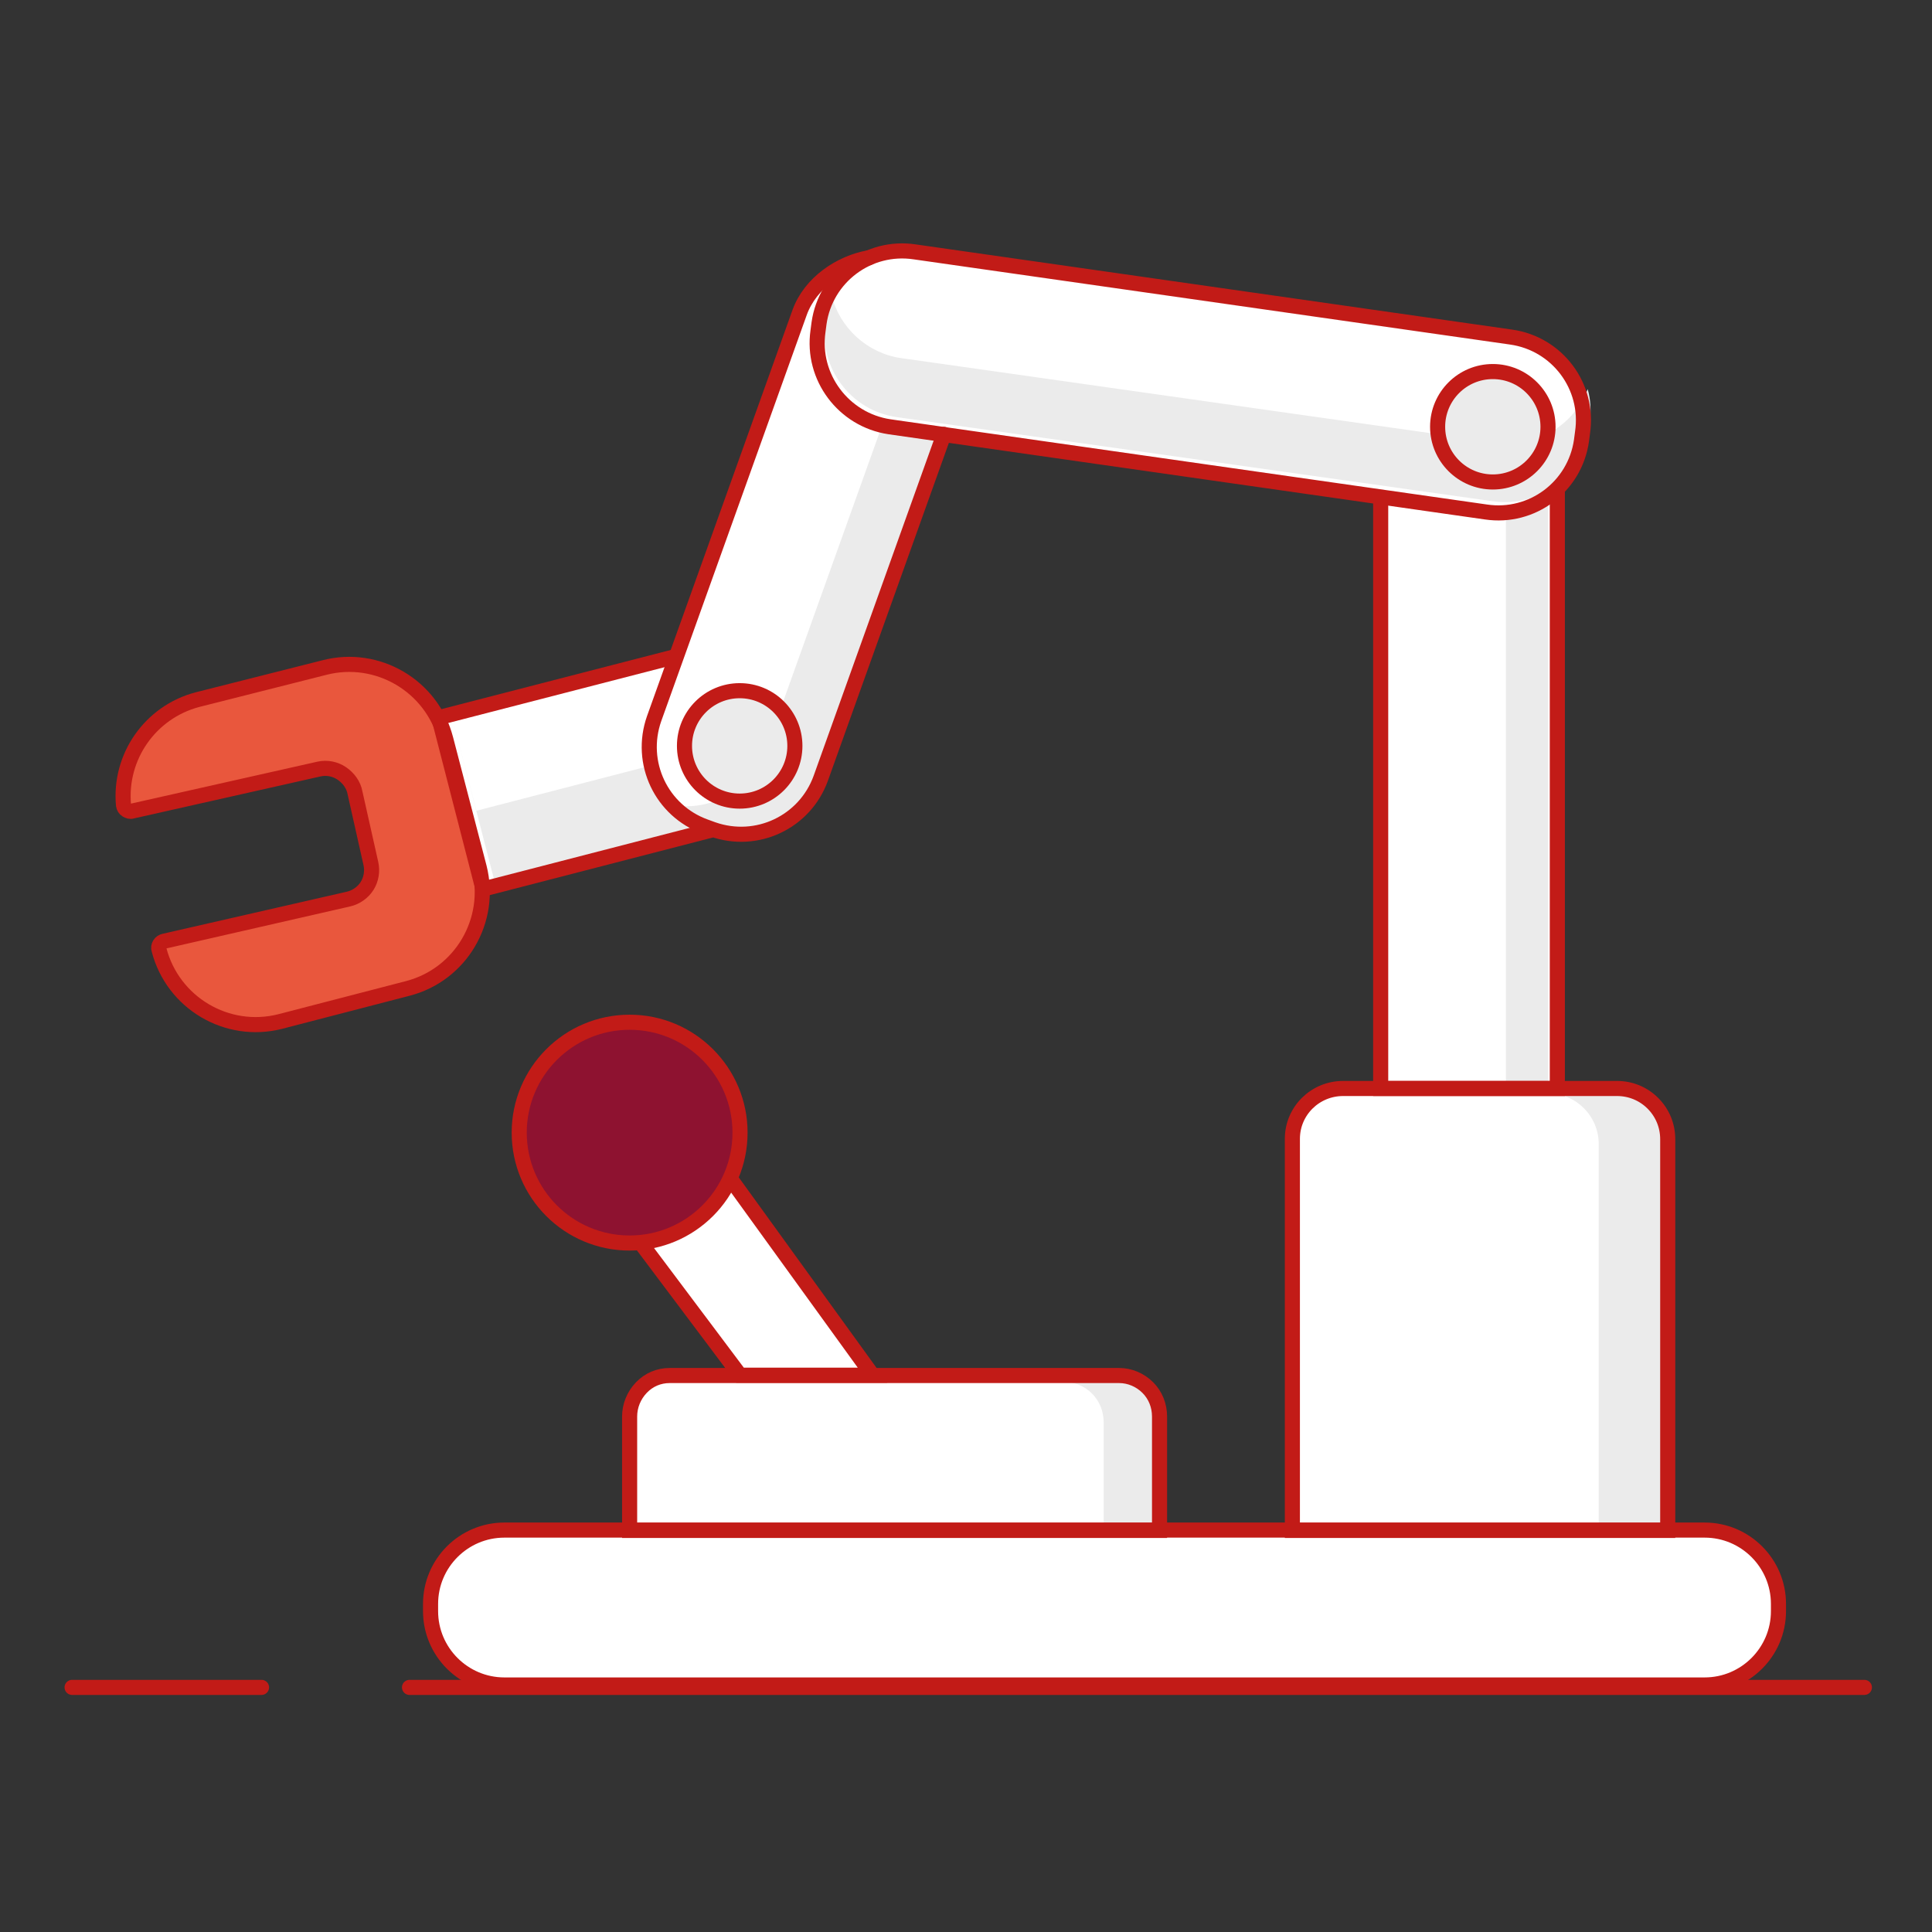 <svg width="128" height="128" viewBox="0 0 128 128" fill="none" xmlns="http://www.w3.org/2000/svg">
<rect x="0" y="0" width="128" height="128" fill="#333333" stroke="none"/>
<path d="M88.983 72.115H107.131C108.023 72.115 108.869 72.457 109.509 73.097C110.149 73.737 110.491 74.583 110.491 75.475V101.395H85.623V75.452C85.623 73.6 87.131 72.115 88.983 72.115Z" fill="white"/>
<path d="M107.017 72.434H102.56C104.411 72.434 105.92 73.943 105.92 75.794V101.714H110.354V75.794C110.354 73.943 108.868 72.457 107.017 72.434Z" fill="#EBEBEB"/>
<path d="M97.051 25.257H97.577C100.663 25.257 103.154 27.749 103.154 30.834V72.092H91.451V30.834C91.474 27.749 93.966 25.257 97.051 25.257Z" fill="white"/>
<path d="M54.08 46.88L54.217 47.406C54.994 50.4 53.188 53.44 50.194 54.217L32 58.903L29.074 47.543L47.269 42.857C50.263 42.08 53.303 43.886 54.08 46.88Z" fill="white"/>
<path d="M54.903 46.949L54.766 46.423C54.583 45.737 54.286 45.074 53.851 44.503C53.486 46.697 51.886 48.457 49.737 49.006L31.566 53.714L29.851 47.109L32.777 58.446L50.926 53.76C53.897 52.96 55.68 49.92 54.903 46.949Z" fill="#EBEBEB"/>
<path d="M23.52 52.526L24.571 57.212C24.686 57.715 24.594 58.263 24.32 58.697C24.046 59.132 23.588 59.452 23.086 59.566L10.88 62.355C10.766 62.377 10.651 62.446 10.583 62.56C10.514 62.675 10.491 62.789 10.537 62.926C11.451 66.446 15.04 68.572 18.56 67.68L27.017 65.486C30.537 64.572 32.64 60.983 31.748 57.463L29.531 48.96C28.617 45.44 25.006 43.315 21.486 44.229L13.074 46.355C9.966 47.177 7.886 50.126 8.183 53.349C8.206 53.486 8.274 53.6 8.388 53.669C8.503 53.737 8.64 53.783 8.754 53.737L21.143 50.949C21.669 50.834 22.217 50.949 22.651 51.246C23.086 51.543 23.428 52 23.52 52.526Z" fill="#E9573D"/>
<path d="M57.806 91.132H49.028L41.143 80.617C40.571 79.817 40.343 78.834 40.503 77.874C40.663 76.914 41.211 76.046 41.988 75.497C42.788 74.926 43.771 74.697 44.731 74.857C45.691 75.017 46.537 75.543 47.108 76.343L57.806 91.132Z" fill="white"/>
<path d="M44.365 91.132H74.148C74.857 91.132 75.543 91.429 76.046 91.932C76.548 92.434 76.823 93.12 76.823 93.852V101.394H41.714V93.852C41.714 93.143 41.988 92.457 42.491 91.932C42.994 91.406 43.657 91.132 44.365 91.132Z" fill="white"/>
<path d="M74.628 91.543H70.446C71.154 91.543 71.84 91.817 72.343 92.32C72.846 92.823 73.12 93.509 73.12 94.217V101.783H77.303V94.217C77.303 93.509 77.028 92.823 76.526 92.32C76.023 91.817 75.337 91.52 74.628 91.543Z" fill="#EBEBEB"/>
<path d="M33.417 101.372H112.937C115.634 101.372 117.828 103.566 117.828 106.263V106.743C117.828 109.44 115.634 111.634 112.937 111.634H33.417C30.72 111.634 28.526 109.44 28.526 106.743V106.263C28.526 103.566 30.72 101.372 33.417 101.372Z" fill="white"/>
<path d="M47.223 54.949L46.72 54.766C43.817 53.714 42.309 50.537 43.337 47.611L52.983 20.686C54.034 17.783 57.211 16.274 60.137 17.303L60.64 17.486C63.543 18.537 65.051 21.714 64.023 24.64L54.377 51.566C53.326 54.469 50.149 55.977 47.223 54.949Z" fill="white"/>
<path d="M60.823 17.006L60.297 16.869C59.748 16.686 59.154 16.572 58.583 16.572C60.434 18.057 61.143 20.549 60.365 22.811L50.72 49.737C49.897 52 47.703 53.486 45.28 53.417C45.76 53.806 46.308 54.126 46.88 54.331L47.383 54.514C50.285 55.543 53.486 54.034 54.514 51.132L64.183 24.206C64.708 22.789 64.64 21.257 64 19.909C63.36 18.56 62.217 17.509 60.823 17.006Z" fill="#EBEBEB"/>
<path d="M41.714 82.354C45.754 82.354 49.029 79.08 49.029 75.04C49.029 71.001 45.754 67.726 41.714 67.726C37.675 67.726 34.4 71.001 34.4 75.04C34.4 79.08 37.675 82.354 41.714 82.354Z" fill="#8E1230"/>
<path d="M102.56 31.932H99.771V72.434H102.56V31.932Z" fill="#EBEBEB"/>
<path d="M54.194 21.943L54.263 21.417C54.697 18.355 57.531 16.229 60.594 16.686L100.114 22.309C103.177 22.743 105.303 25.577 104.846 28.64L104.777 29.166C104.343 32.229 101.509 34.355 98.446 33.897L58.926 28.252C55.886 27.817 53.76 24.983 54.194 21.943Z" fill="white"/>
<path d="M99.2 29.326L59.703 23.726C57.463 23.406 55.634 21.737 55.086 19.543C54.903 19.954 54.788 20.366 54.743 20.8L54.674 21.326C54.24 24.366 56.366 27.2 59.406 27.634L98.926 33.212C101.966 33.646 104.8 31.52 105.234 28.48L105.326 27.954C105.417 27.223 105.394 26.491 105.189 25.783C104.251 28.206 101.783 29.669 99.2 29.326Z" fill="#EBEBEB"/>
<path d="M33.417 101.372H112.937C115.634 101.372 117.828 103.566 117.828 106.263V106.743C117.828 109.44 115.634 111.634 112.937 111.634H33.417C30.72 111.634 28.526 109.44 28.526 106.743V106.263C28.526 103.566 30.72 101.372 33.417 101.372Z" stroke="#C21B17"/>
<path d="M88.983 72.115H107.131C108.023 72.115 108.869 72.457 109.509 73.097C110.149 73.737 110.491 74.583 110.491 75.475V101.395H85.623V75.452C85.623 73.6 87.131 72.115 88.983 72.115Z" stroke="#C21B17"/>
<path d="M47.131 54.994L32 58.903L29.074 47.543L44.846 43.474" stroke="#C21B17" stroke-width="1.002"/>
<path d="M62.537 28.777L54.377 51.566C53.326 54.469 50.149 55.977 47.223 54.949L46.72 54.766C43.817 53.715 42.309 50.537 43.337 47.612L52.983 20.686C53.691 18.743 55.657 17.417 57.577 17.075" stroke="#C21B17" stroke-linecap="round" stroke-linejoin="round"/>
<path d="M23.52 52.526L24.571 57.212C24.686 57.715 24.594 58.263 24.32 58.697C24.046 59.132 23.588 59.452 23.086 59.566L10.88 62.355C10.766 62.377 10.651 62.446 10.583 62.56C10.514 62.675 10.491 62.789 10.537 62.926C11.451 66.446 15.04 68.572 18.56 67.68L27.017 65.486C30.537 64.572 32.64 60.983 31.748 57.463L29.531 48.96C28.617 45.44 25.006 43.315 21.486 44.229L13.074 46.355C9.966 47.177 7.886 50.126 8.183 53.349C8.206 53.486 8.274 53.6 8.388 53.669C8.503 53.737 8.64 53.783 8.754 53.737L21.143 50.949C21.669 50.834 22.217 50.949 22.651 51.246C23.086 51.543 23.428 52 23.52 52.526Z" stroke="#C21B17"/>
<path d="M49.006 53.075C51.026 53.075 52.663 51.437 52.663 49.417C52.663 47.398 51.026 45.76 49.006 45.76C46.986 45.76 45.349 47.398 45.349 49.417C45.349 51.437 46.986 53.075 49.006 53.075Z" fill="#EBEBEB" stroke="#C21B17"/>
<path d="M48.366 78.057L57.806 91.109H49.029L42.423 82.309" stroke="#C21B17"/>
<path d="M41.714 82.354C45.754 82.354 49.029 79.08 49.029 75.04C49.029 71.001 45.754 67.726 41.714 67.726C37.675 67.726 34.4 71.001 34.4 75.04C34.4 79.08 37.675 82.354 41.714 82.354Z" stroke="#C21B17"/>
<path d="M44.366 91.132H74.149C74.857 91.132 75.543 91.429 76.046 91.932C76.549 92.434 76.823 93.12 76.823 93.852V101.394H41.714V93.852C41.714 93.143 41.989 92.457 42.492 91.932C42.994 91.406 43.657 91.132 44.366 91.132Z" stroke="#C21B17"/>
<path d="M103.177 32.343V72.114H91.474V32.914" stroke="#C21B17"/>
<path d="M54.194 21.943L54.263 21.417C54.697 18.355 57.531 16.229 60.594 16.686L100.114 22.332C103.177 22.766 105.303 25.6 104.846 28.663L104.777 29.189C104.343 32.252 101.509 34.377 98.446 33.92L58.926 28.274C55.886 27.817 53.76 24.983 54.194 21.943Z" stroke="#C21B17"/>
<path d="M98.903 31.932C100.923 31.932 102.56 30.294 102.56 28.275C102.56 26.255 100.923 24.617 98.903 24.617C96.883 24.617 95.246 26.255 95.246 28.275C95.246 30.294 96.883 31.932 98.903 31.932Z" fill="#EBEBEB" stroke="#C21B17"/>
<path d="M27.131 111.794H123.52" stroke="#C21B17" stroke-linecap="round" stroke-linejoin="round"/>
<path d="M4.777 111.794H17.326" stroke="#C21B17" stroke-linecap="round" stroke-linejoin="round"/>
</svg>
